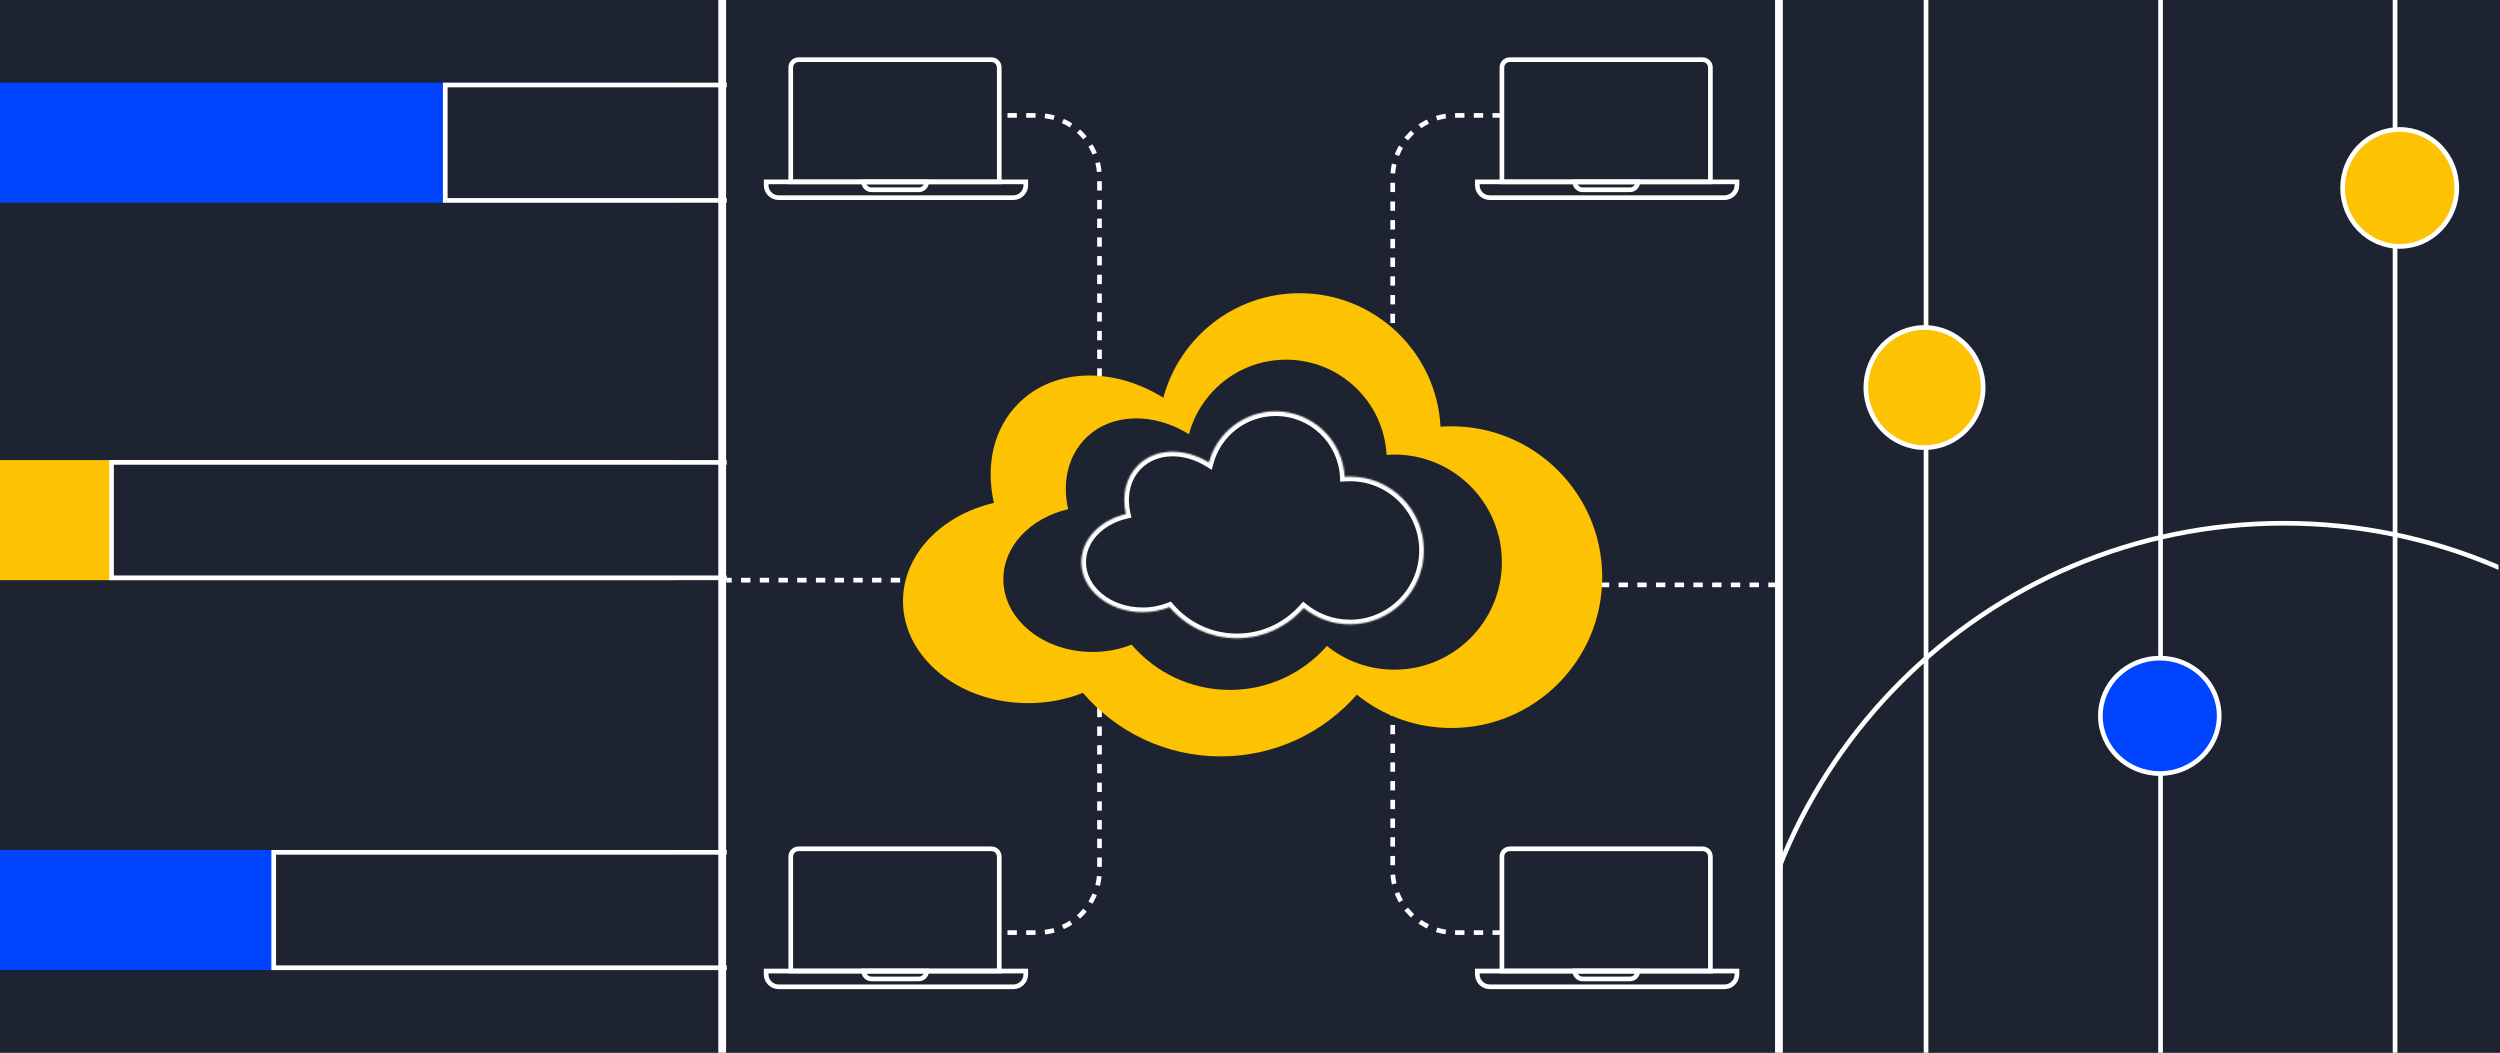 <svg width="1603" height="675" viewBox="0 0 1603 675" fill="none" xmlns="http://www.w3.org/2000/svg">
<rect x="0" y="0" width="1603" height="675" fill="#808080" stroke="none"/>
<g clip-path="url(#clip0_1814_221)">
<path d="M1603 0H0V675H1603V0Z" fill="#1D2330"/>
<path d="M1820.09 677.109H-213.03V-2.109H1820.09V677.109Z" stroke="#1D2330" stroke-width="1.25"/>
<g clip-path="url(#clip1_1814_221)">
<rect x="432" y="53" width="77" height="573" transform="rotate(90 432 53)" fill="#0044FF"/>
<rect x="432" y="295" width="77" height="608" transform="rotate(90 432 295)" fill="#FDC201"/>
<rect x="432" y="545" width="77" height="573" transform="rotate(90 432 545)" fill="#0044FF"/>
<rect x="468.5" y="546.5" width="74" height="293" transform="rotate(90 468.5 546.5)" fill="#1D2330" stroke="white" stroke-width="3"/>
<rect x="516.5" y="54.5" width="74" height="231" transform="rotate(90 516.5 54.5)" fill="#1D2330" stroke="white" stroke-width="3"/>
<rect x="468.5" y="296.5" width="74" height="397" transform="rotate(90 468.5 296.5)" fill="#1D2330" stroke="white" stroke-width="3"/>
</g>
<g clip-path="url(#clip2_1814_221)">
<path d="M1812.2 683.5C1812.2 875.696 1656.53 1031.5 1464.49 1031.5C1272.46 1031.5 1116.78 875.696 1116.78 683.5C1116.78 491.304 1272.46 335.5 1464.49 335.5C1656.53 335.5 1812.2 491.304 1812.2 683.5Z" stroke="white" stroke-width="3"/>
<path d="M1234.98 -7L1234.98 700" stroke="white" stroke-width="3"/>
<path d="M1385.35 -7L1385.35 700" stroke="white" stroke-width="3"/>
<path d="M1535.72 -7L1535.72 700" stroke="white" stroke-width="3"/>
<path d="M1271.58 248.5C1271.58 269.763 1254.75 287 1233.99 287C1213.23 287 1196.4 269.763 1196.4 248.5C1196.4 227.237 1213.23 210 1233.99 210C1254.75 210 1271.58 227.237 1271.58 248.5Z" fill="#FDC201" stroke="white" stroke-width="3"/>
<path d="M1422.94 459C1422.94 479.435 1405.89 496 1384.86 496C1363.82 496 1346.77 479.435 1346.77 459C1346.77 438.565 1363.82 422 1384.86 422C1405.89 422 1422.94 438.565 1422.94 459Z" fill="#0044FF" stroke="white" stroke-width="3"/>
<path d="M1575.29 120.5C1575.29 141.211 1558.9 158 1538.69 158C1518.47 158 1502.08 141.211 1502.08 120.5C1502.08 99.789 1518.47 83 1538.69 83C1558.9 83 1575.29 99.789 1575.29 120.5Z" fill="#FDC201" stroke="white" stroke-width="3"/>
</g>
<g clip-path="url(#clip3_1814_221)">
<path d="M1083 74H933C910.909 74 893 91.909 893 114V313" stroke="white" stroke-width="3" stroke-dasharray="6 6"/>
<path d="M1267 565L1267 415C1267 392.909 1249.09 375 1227 375L963 375" stroke="white" stroke-width="3" stroke-dasharray="6 6"/>
<path d="M416 714L416 412C416 389.909 433.909 372 456 372L963 372" stroke="white" stroke-width="3" stroke-dasharray="6 6"/>
<path d="M1083 598H933C910.909 598 893 580.091 893 558V311" stroke="white" stroke-width="3" stroke-dasharray="6 6"/>
<path d="M598 74H665C687.091 74 705 91.909 705 114V313" stroke="white" stroke-width="3" stroke-dasharray="6 6"/>
<path d="M586 598H665C687.091 598 705 580.091 705 558V342" stroke="white" stroke-width="3" stroke-dasharray="6 6"/>
<path fill-rule="evenodd" clip-rule="evenodd" d="M745.929 255.02C756.257 216.423 791.473 188 833.327 188C881.655 188 921.131 225.895 923.664 273.591C925.962 273.427 928.281 273.344 930.621 273.344C984.04 273.344 1027.34 316.649 1027.34 370.068C1027.34 423.488 984.04 466.793 930.621 466.793C907.662 466.793 886.571 458.793 869.984 445.43C848.71 469.686 817.488 484.999 782.69 484.999C747.335 484.999 715.673 469.192 694.384 444.26C683.767 448.489 671.835 450.862 659.224 450.862C614.918 450.862 579 421.568 579 385.431C579 355.491 603.657 330.247 637.313 322.471C631.862 298.68 636.85 274.847 653.056 258.642C675.985 235.712 714.186 235.241 745.929 255.02Z" fill="#FDC201"/>
<path fill-rule="evenodd" clip-rule="evenodd" d="M762.36 278.408C769.724 250.89 794.831 230.625 824.672 230.625C859.128 230.625 887.273 257.643 889.079 291.649C890.717 291.532 892.371 291.473 894.039 291.473C932.125 291.473 963 322.348 963 360.434C963 398.52 932.125 429.395 894.039 429.395C877.67 429.395 862.633 423.692 850.806 414.164C835.639 431.458 813.379 442.376 788.569 442.376C763.363 442.376 740.788 431.106 725.61 413.33C718.04 416.345 709.533 418.037 700.542 418.037C668.953 418.037 643.345 397.151 643.345 371.387C643.345 350.04 660.924 332.042 684.92 326.498C681.034 309.536 684.59 292.544 696.144 280.99C712.492 264.642 739.728 264.306 762.36 278.408Z" fill="#1D2330"/>
<mask id="path-24-inside-1_1814_221" fill="white">
<path fill-rule="evenodd" clip-rule="evenodd" d="M775.128 296.581C780.187 277.671 797.441 263.746 817.946 263.746C841.623 263.746 860.963 282.312 862.204 305.679C863.33 305.599 864.466 305.558 865.613 305.558C891.784 305.558 913 326.775 913 352.946C913 379.118 891.784 400.334 865.613 400.334C854.364 400.334 844.031 396.415 835.905 389.868C825.482 401.751 810.186 409.254 793.137 409.254C775.816 409.254 760.304 401.509 749.874 389.294C744.672 391.366 738.827 392.529 732.648 392.529C710.941 392.529 693.344 378.177 693.344 360.472C693.344 345.804 705.424 333.436 721.913 329.626C719.243 317.971 721.687 306.295 729.626 298.355C740.86 287.121 759.576 286.89 775.128 296.581Z"/>
</mask>
<path fill-rule="evenodd" clip-rule="evenodd" d="M775.128 296.581C780.187 277.671 797.441 263.746 817.946 263.746C841.623 263.746 860.963 282.312 862.204 305.679C863.33 305.599 864.466 305.558 865.613 305.558C891.784 305.558 913 326.775 913 352.946C913 379.118 891.784 400.334 865.613 400.334C854.364 400.334 844.031 396.415 835.905 389.868C825.482 401.751 810.186 409.254 793.137 409.254C775.816 409.254 760.304 401.509 749.874 389.294C744.672 391.366 738.827 392.529 732.648 392.529C710.941 392.529 693.344 378.177 693.344 360.472C693.344 345.804 705.424 333.436 721.913 329.626C719.243 317.971 721.687 306.295 729.626 298.355C740.86 287.121 759.576 286.89 775.128 296.581Z" fill="#1D2330"/>
<path d="M775.128 296.581L773.541 299.127L776.979 301.269L778.026 297.357L775.128 296.581ZM862.204 305.679L859.208 305.838L859.37 308.888L862.417 308.672L862.204 305.679ZM835.905 389.868L837.787 387.531L835.546 385.726L833.649 387.889L835.905 389.868ZM749.874 389.294L752.155 387.346L750.76 385.712L748.764 386.507L749.874 389.294ZM721.913 329.626L722.589 332.549L725.506 331.875L724.838 328.956L721.913 329.626ZM729.626 298.355L727.505 296.234L727.505 296.234L729.626 298.355ZM817.946 260.746C796.048 260.746 777.632 275.617 772.229 295.806L778.026 297.357C782.743 279.726 798.833 266.746 817.946 266.746V260.746ZM865.2 305.52C863.875 280.568 843.226 260.746 817.946 260.746V266.746C840.019 266.746 858.052 284.055 859.208 305.838L865.2 305.52ZM865.613 302.558C864.395 302.558 863.188 302.602 861.991 302.687L862.417 308.672C863.472 308.597 864.537 308.558 865.613 308.558V302.558ZM916 352.946C916 325.118 893.441 302.558 865.613 302.558V308.558C890.127 308.558 910 328.431 910 352.946H916ZM865.613 403.334C893.441 403.334 916 380.774 916 352.946H910C910 377.461 890.127 397.334 865.613 397.334V403.334ZM834.023 392.204C842.663 399.165 853.655 403.334 865.613 403.334V397.334C855.074 397.334 845.4 393.665 837.787 387.531L834.023 392.204ZM793.137 412.254C811.086 412.254 827.192 404.351 838.16 391.846L833.649 387.889C823.772 399.151 809.286 406.254 793.137 406.254V412.254ZM747.592 391.242C758.568 404.096 774.902 412.254 793.137 412.254V406.254C776.731 406.254 762.039 398.922 752.155 387.346L747.592 391.242ZM732.648 395.529C739.202 395.529 745.425 394.296 750.984 392.081L748.764 386.507C743.92 388.437 738.451 389.529 732.648 389.529V395.529ZM690.344 360.472C690.344 380.376 709.885 395.529 732.648 395.529V389.529C711.998 389.529 696.344 375.977 696.344 360.472H690.344ZM721.238 326.703C703.822 330.727 690.344 344.006 690.344 360.472H696.344C696.344 347.602 707.026 336.145 722.589 332.549L721.238 326.703ZM724.838 328.956C722.347 318.085 724.686 307.538 731.748 300.477L727.505 296.234C718.687 305.052 716.139 317.857 718.989 330.296L724.838 328.956ZM731.748 300.477C741.711 290.513 758.796 289.939 773.541 299.127L776.714 294.035C760.355 283.842 740.009 283.73 727.505 296.234L731.748 300.477Z" fill="white" mask="url(#path-24-inside-1_1814_221)"/>
<path d="M507.026 43.266C507.026 40.504 509.265 38.266 512.026 38.266H635.713C638.474 38.266 640.713 40.504 640.713 43.266V116.627H507.026V43.266Z" fill="#1D2330" stroke="white" stroke-width="3"/>
<path d="M491.261 116.625H657.739V118.736C657.739 123.154 654.157 126.736 649.739 126.736H499.261C494.843 126.736 491.261 123.154 491.261 118.736V116.625Z" stroke="white" stroke-width="3"/>
<path d="M553.794 116.625H594.152V116.681C594.152 119.442 591.914 121.681 589.152 121.681H558.794C556.033 121.681 553.794 119.442 553.794 116.681V116.625Z" stroke="white" stroke-width="3"/>
<path d="M963.026 43.266C963.026 40.504 965.265 38.266 968.026 38.266H1091.71C1094.47 38.266 1096.71 40.504 1096.71 43.266V116.627H963.026V43.266Z" fill="#1D2330" stroke="white" stroke-width="3"/>
<path d="M947.261 116.625H1113.74V118.736C1113.74 123.154 1110.16 126.736 1105.74 126.736H955.261C950.843 126.736 947.261 123.154 947.261 118.736V116.625Z" stroke="white" stroke-width="3"/>
<path d="M1009.79 116.625H1050.15V116.681C1050.15 119.442 1047.91 121.681 1045.15 121.681H1014.79C1012.03 121.681 1009.79 119.442 1009.79 116.681V116.625Z" stroke="white" stroke-width="3"/>
<path d="M507.026 549.266C507.026 546.504 509.265 544.266 512.026 544.266H635.713C638.474 544.266 640.713 546.504 640.713 549.266V622.627H507.026V549.266Z" fill="#1D2330" stroke="white" stroke-width="3"/>
<path d="M491.261 622.625H657.739V624.736C657.739 629.154 654.157 632.736 649.739 632.736H499.261C494.843 632.736 491.261 629.154 491.261 624.736V622.625Z" stroke="white" stroke-width="3"/>
<path d="M553.794 622.625H594.152V622.681C594.152 625.442 591.914 627.681 589.152 627.681H558.794C556.033 627.681 553.794 625.442 553.794 622.681V622.625Z" stroke="white" stroke-width="3"/>
<path d="M963.026 549.266C963.026 546.504 965.265 544.266 968.026 544.266H1091.71C1094.47 544.266 1096.71 546.504 1096.71 549.266V622.627H963.026V549.266Z" fill="#1D2330" stroke="white" stroke-width="3"/>
<path d="M947.261 622.625H1113.74V624.736C1113.74 629.154 1110.16 632.736 1105.74 632.736H955.261C950.843 632.736 947.261 629.154 947.261 624.736V622.625Z" stroke="white" stroke-width="3"/>
<path d="M1009.79 622.625H1050.15V622.681C1050.15 625.442 1047.91 627.681 1045.15 627.681H1014.79C1012.03 627.681 1009.79 625.442 1009.79 622.681V622.625Z" stroke="white" stroke-width="3"/>
</g>
<path d="M463.075 675V0" stroke="white" stroke-width="5"/>
<path d="M1140.66 675V0" stroke="white" stroke-width="5"/>
</g>
<defs>
<clipPath id="clip0_1814_221">
<rect width="1603" height="675" fill="white"/>
</clipPath>
<clipPath id="clip1_1814_221">
<rect width="466" height="675" fill="white"/>
</clipPath>
<clipPath id="clip2_1814_221">
<rect width="461" height="675" fill="white" transform="translate(1602 675) rotate(-180)"/>
</clipPath>
<clipPath id="clip3_1814_221">
<rect width="674.947" height="678.375" fill="white" transform="translate(465.714 -3.375)"/>
</clipPath>
</defs>
</svg>
